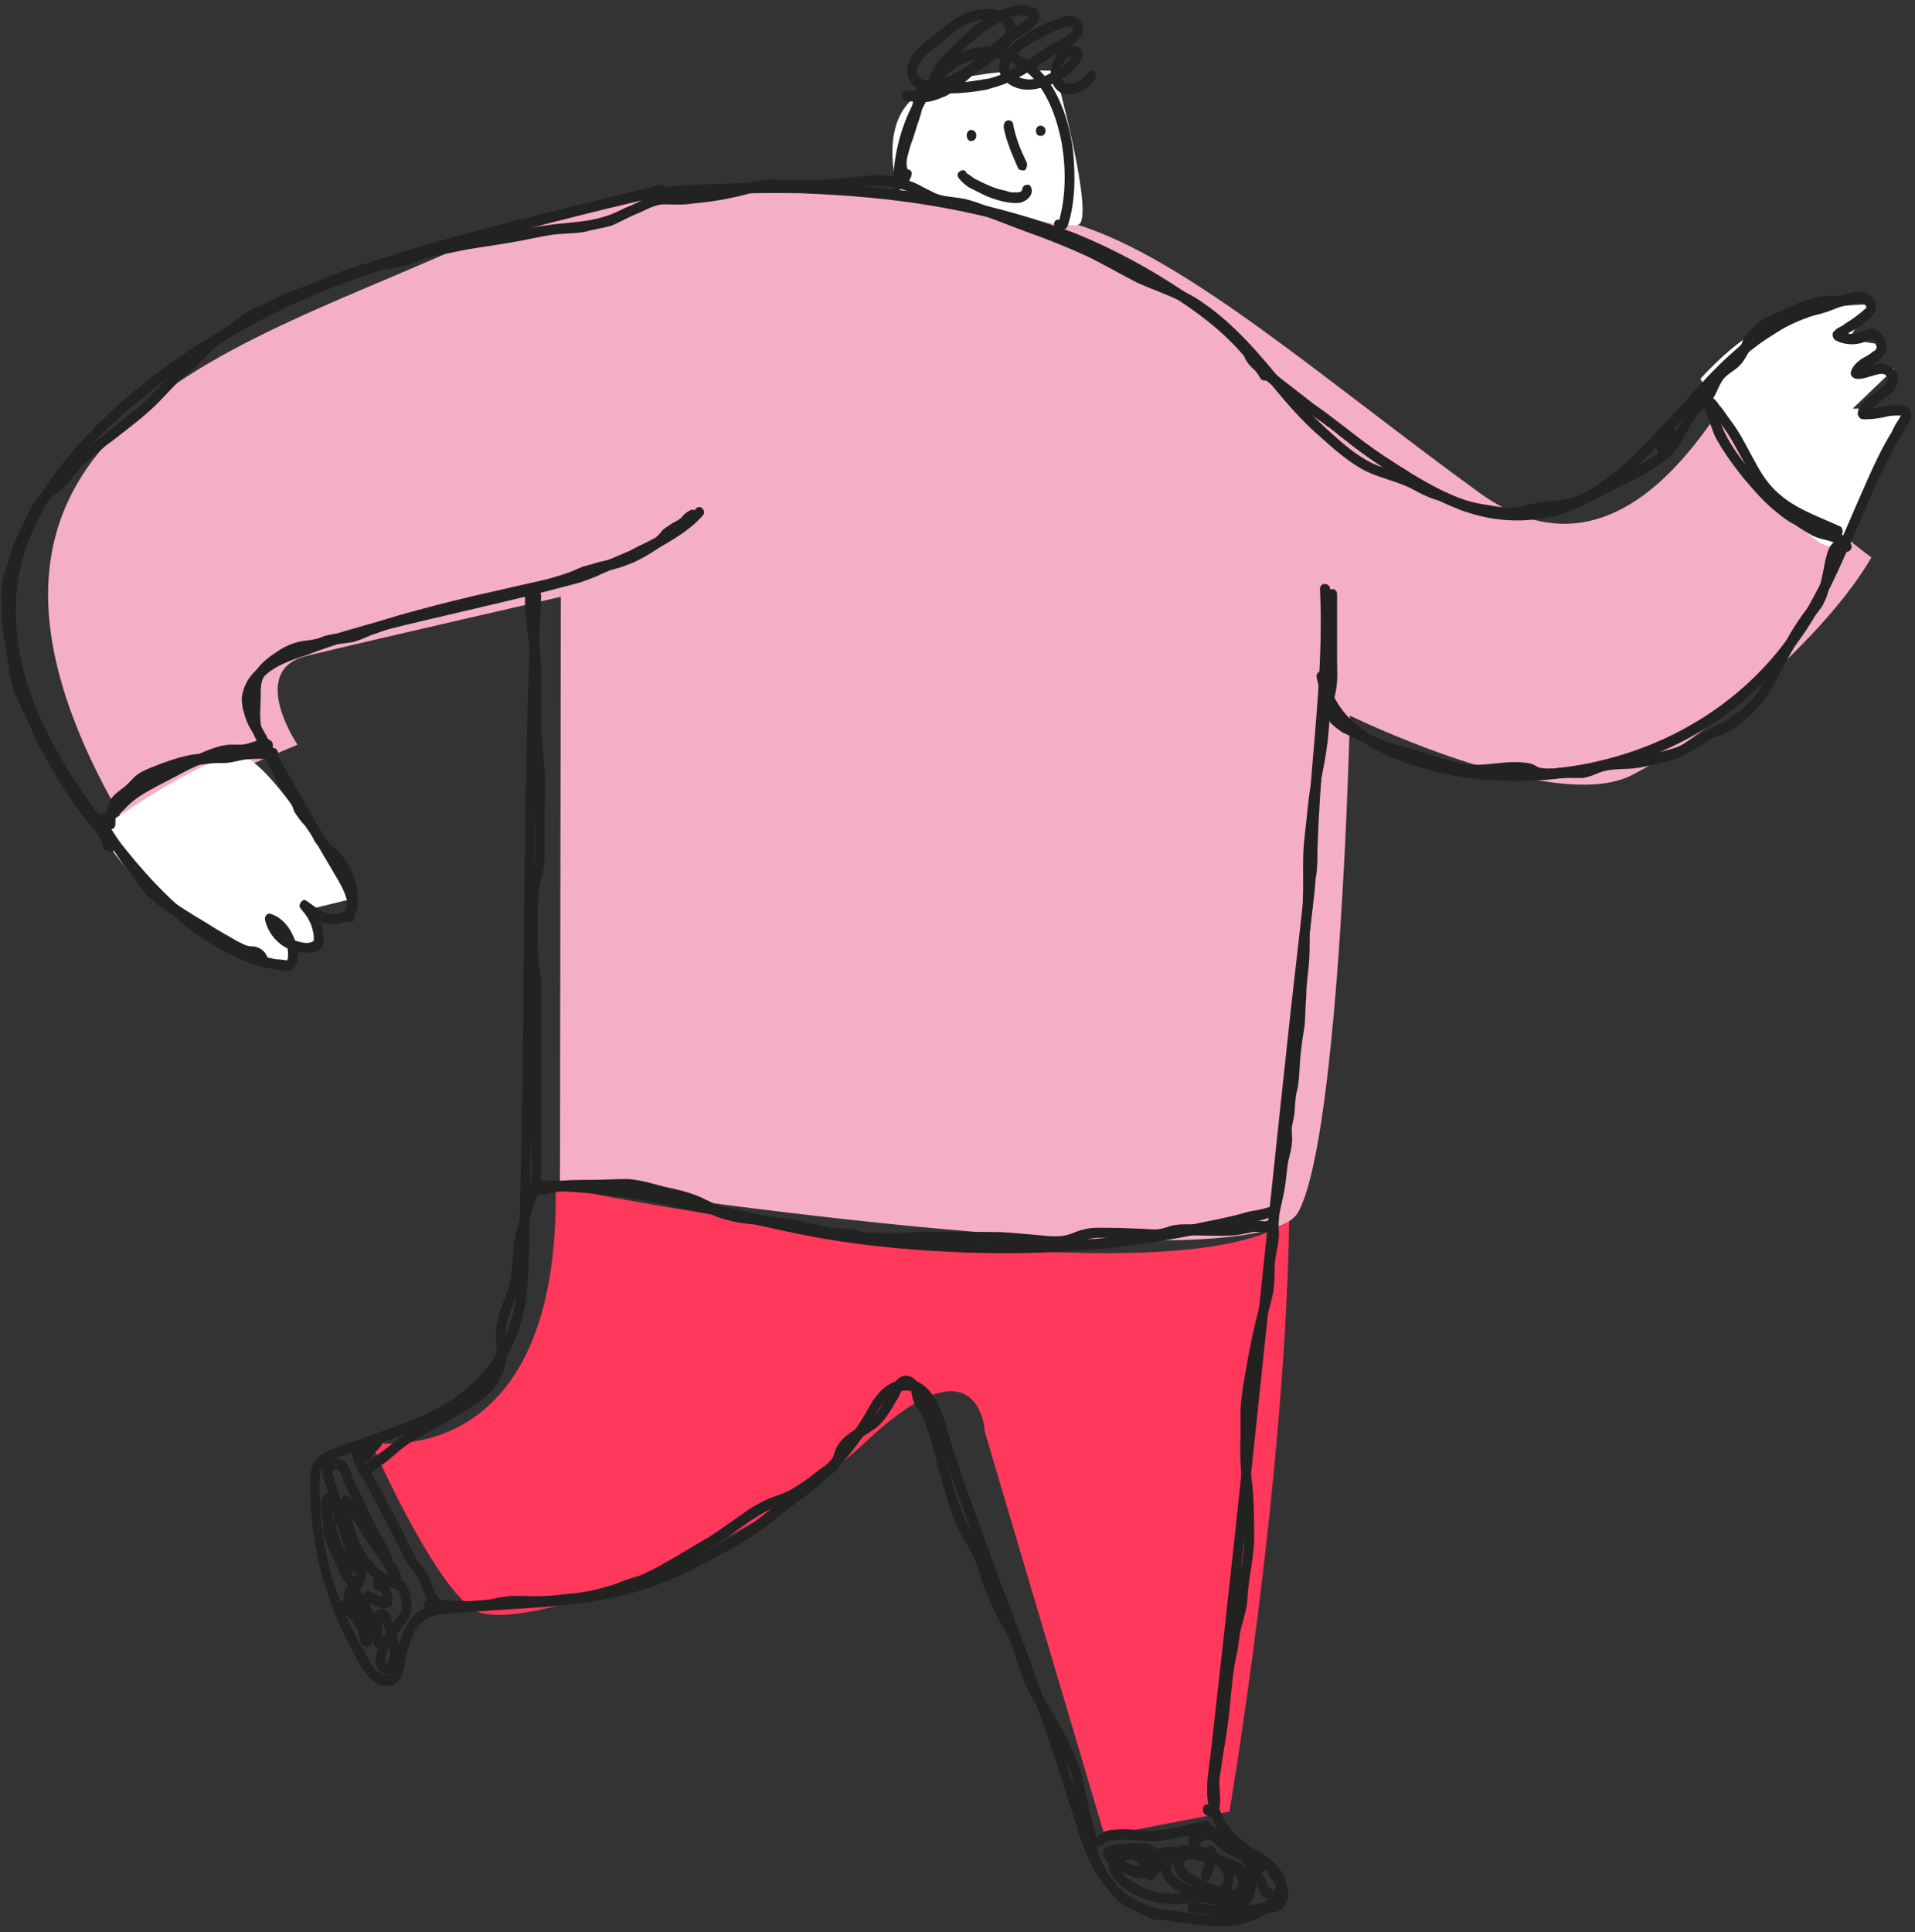 <svg width="224" height="226" viewBox="0 0 224 226" fill="none" xmlns="http://www.w3.org/2000/svg">
<rect x="0" y="0" width="224" height="226" fill="#333333" stroke="none"/>
<g clip-path="url(#clip0_506_17646)">
<path d="M65 138.8C65 138.8 135.7 153.2 150.8 142.8C150.3 173.9 143.8 211.9 143.8 211.9L129.2 214.7L115.2 167.5C115.2 167.5 114.7 156 101.2 168.7C87.7 181.3 60.1 191.7 55.3 188.2C50.4 184.8 43.4 168.7 43.4 168.7C43.4 168.7 65.5 172.7 65 138.8Z" fill="#FF385C"/>
<path d="M14.3 95.8L34.8 87.1C34.8 87.1 28.9 78.4 35.9 76.7C42.9 75 65.6 69.8 65.6 69.8L65.5 138.2C65.5 138.2 147.1 151 151.9 141.7C156.8 132.4 157.9 83.7 157.9 83.7C157.9 83.7 181.6 95.3 190.8 90.7C200 86 213.5 74.5 218.9 65.2C210.3 58.8 202.7 50.1 202.7 46.6C202.7 43.1 191.4 71 173 57.6C154.7 44.3 139 30.4 126.1 26.3C113.1 22.2 80.2 17 53.2 29.2C26.2 41.3 -11.6 51.2 14.3 95.8Z" fill="#F5AFC4"/>
<path d="M105 22.2C105 22.2 102.3 13.5 108.2 10.6C114.2 7.7 123.4 8.3 123.4 8.3C123.4 8.3 128.2 25.7 126.1 26.3C123.9 26.9 105 22.2 105 22.2ZM11.6 97C11.6 97 24 88.3 27.8 88.3C31.6 88.3 41.3 105.1 41.3 105.1L36.4 106.3L36.9 110.3L34.8 110.9L34.2 113.2C34.2 113.2 19.1 110.3 11.6 97ZM198.9 44.3C198.9 44.3 211.9 67.5 215.1 63.4C218.3 59.4 223.2 47.8 223.2 47.8H216.7L221.6 43.1H218.4L220 40.3L216.2 39.7L218.9 35.6C218.9 35.6 213.5 35.6 210.8 36.8C208.1 37.9 205.4 37.3 198.9 44.3Z" fill="white"/>
<path d="M154.4 68.9C154.8 77.1 153.8 85.2 153.2 93.3C153.067 95.366 153 97.433 153 99.5C152.9 100.5 153 101.5 152.8 102.4C152.667 103.533 152.534 104.633 152.4 105.7C151.934 109.833 151.467 113.933 151 118C149.2 134.5 147.5 151.1 145.7 167.7C144.834 176.033 143.934 184.366 143 192.7C142.534 196.9 142.067 201.066 141.6 205.2C141.4 207.1 141 208.9 141.3 210.8C141.5 212.4 142.3 214 143.4 215.1C144.5 216.3 145.9 217.1 147.2 218C147.9 218.4 148.5 218.9 149 219.6C149.5 220.5 149.2 221 148.6 221.8C146.8 223.9 144 224.2 141.5 224C140.1 223.9 138.8 223.7 137.5 223.5C136.834 223.433 136.2 223.366 135.6 223.3C134.9 223.2 134.3 222.9 133.7 222.6C133 222.2 132.2 222 131.6 221.4C130.9 220.9 130.4 220.2 129.9 219.5C129 218.2 128.3 216.7 127.7 215.2C126.9 213.5 126.5 211.6 125.9 209.8C125.2 207.8 124.7 205.9 124 203.9C122.6 200.1 121.2 196.266 119.8 192.4C116.9 184.8 114.1 177.3 111.5 169.6C110.7 167.1 110 163 107.5 161.7C106.4 161.2 104.9 161.3 103.9 162C102.7 162.7 101.9 164.1 101.2 165.4C99.4 168.4 97.2 171.1 94.5 173.3C93 174.5 91.4 175.6 89.8 176.8C88.3 178 86.8 179.1 85.1 180C81.9 181.9 78.5 183.7 74.9 184.8C71.3 185.9 67.6 186.4 63.8 186.7C60 187 56.2 187.1 52.4 187.5C51.1 187.6 49.8 187.8 48.7 188.7C47.9 189.4 47.3 190.4 47 191.5C46.5 192.8 46.4 194 46 195.3C45.8 196 45.2 196.1 44.6 195.8C43.7 195.4 43.3 194.3 42.8 193.5C41 190.4 39.5 187.1 38.6 183.6C37.7 180.1 37.3 176.4 37.4 172.8C37.5 170.8 40 170.3 41.4 169.8C43.1 169.2 44.7 168.7 46.4 168.1C49.5 167 52.7 165.6 55.4 163.4C57.7 161.4 59.6 158.7 60.6 155.7C61.8 152.4 61.8 149.1 61.9 145.7L62.1 132.8C62.4 115.8 62.4 98.9 62.9 82C62.967 77.933 63.1 73.833 63.3 69.7C63.3 68.9 62.2 68.9 62.2 69.7C61.4 86.9 61.3 104.1 61.2 121.3C61.1 129.9 60.9 138.5 60.7 147.1C60.6 148.9 60.6 150.6 60.3 152.4C60 154 59.5 155.5 58.8 157C57.3 160.2 54.8 162.6 51.9 164.3C48.8 166.1 45.5 167.1 42.2 168.3C41.334 168.566 40.5 168.866 39.7 169.2C38.9 169.5 38.2 169.7 37.5 170.2C36.1 171.4 36.2 172.9 36.3 174.6C36.4 182 38.7 189.2 42.5 195.3C43.2 196.4 44.4 197.5 45.8 197.1C47.1 196.7 47.2 195.3 47.4 194.2C47.7 192.9 48 191.7 48.6 190.6C49.4 189.4 50.5 188.9 51.8 188.8C59.4 188 67 188.3 74.4 186.2C77.9 185.2 81.3 183.5 84.5 181.7C86.3 180.8 87.9 179.8 89.5 178.6C91.1 177.4 92.6 176.1 94.2 175C96.9 173 99.3 170.5 101.2 167.6C102.1 166.2 102.7 164.5 104 163.4C105 162.5 106.6 162.3 107.6 163.3C108.6 164.3 109.1 165.9 109.6 167.2C110.2 169.2 110.834 171.2 111.5 173.2C112.834 177.066 114.234 180.933 115.7 184.8C118.5 192.5 121.7 200 124.1 207.9C124.7 209.9 125.4 211.8 126 213.8C126.467 215.4 127.067 216.933 127.8 218.4C128.6 219.7 129.5 221.1 130.6 222.1C131.1 222.6 131.7 223 132.3 223.3C133.1 223.6 133.9 224.1 134.6 224.4C135.2 224.6 135.8 224.6 136.4 224.6C137.134 224.733 137.834 224.833 138.5 224.9C139.9 225.1 141.2 225.3 142.6 225.3C145.1 225.3 147.7 224.7 149.4 222.6C150.4 221.5 150.8 220.3 149.9 218.9C149 217.5 147.6 216.8 146.3 216C144.8 214.9 143.5 213.8 142.8 212C142.1 210.3 142.4 208.6 142.6 206.8C143.6 198.266 144.534 189.733 145.4 181.2C147.2 164.4 148.9 147.6 150.8 130.8C151.667 122.466 152.6 114.1 153.6 105.7C153.734 104.7 153.834 103.7 153.9 102.7C154.1 101.7 154.1 100.6 154.1 99.5C154.167 97.433 154.267 95.366 154.4 93.3C154.7 89.2 155 85 155.3 80.9C155.6 76.9 155.7 72.9 155.6 68.9C155.5 68.1 154.4 68.1 154.4 68.9ZM77.7 23.1C82.9 22.7 88.2 22.5 93.5 22.6C98.8 22.8 104 23.2 109.2 24.1C114 24.9 118.8 26.1 123.4 27.7C127.9 29.4 132.2 31.5 136.3 34.1C140.1 36.5 143.8 39.2 146.5 42.9C146.834 43.3 147.134 43.733 147.4 44.2C147.8 44.9 148.8 44.3 148.4 43.6C145.9 39.6 142.3 36.6 138.5 34.1C134.5 31.4 130.2 29.1 125.8 27.3C121.1 25.5 116.3 24.2 111.5 23.2C106.3 22.2 101 21.7 95.8 21.5C90.4 21.3 85 21.4 79.7 21.7L77.7 21.9C77 21.9 76.9 23.2 77.7 23.1Z" fill="#222221"/>
<path d="M77.3 21.6C72.8 22.7 68.3 23.8 63.9 24.9C59 26.1 54.1 27.4 49.3 28.8C44.5 30.2 39.8 31.8 35.2 33.9C30 36.2 24.9 39 20.2 42.3C16 45.3 11.9 48.8 8.5 52.8C5.2 56.6 2.4 61.2 1.2 66.3C0.1 71.8 0.9 77.5 2.9 82.7C5 88 8.1 92.7 11.5 97.1C15 101.7 18.7 106.2 23.3 109.5C25.7 111.1 28.3 112.5 31.1 113.2C31.767 113.334 32.434 113.434 33.1 113.5C33.6 113.6 34 113.6 34.4 113.2C35.2 112.2 34.8 110.5 34.3 109.5C33.8 108.3 32.9 107.3 31.7 106.9C31.3 106.7 30.9 107.2 31 107.6C31.3 108.9 32.1 110 33.2 110.7C34.1 111.2 35.3 111.6 36.4 111.4C36.9 111.4 37.5 111.1 37.7 110.7C38 110.2 37.8 109.5 37.8 109C37.6 107.6 36.9 106.5 36 105.5L35.2 106.3C35.4 106.5 35.6 106.667 35.8 106.8C35.8 106.9 35.9 106.9 35.9 107C35.834 106.934 35.8 106.834 35.8 106.7C36 106.434 36.2 106.2 36.4 106C36.6 106.134 36.667 106.167 36.6 106.1C36.6 106 36.5 106 36.5 106C36.367 105.8 36.2 105.634 36 105.5C35.8 105.834 35.6 106.134 35.4 106.4C36.4 107.3 37.6 108.1 39 108.1C40.2 108.1 41.6 107.5 41.8 106.1C42 104.7 41 103.2 40.3 102.1C39.5 100.634 38.667 99.167 37.8 97.7C36.2 94.834 34.567 91.967 32.9 89.1C32.034 87.634 31.2 86.167 30.4 84.7C30 84.1 29.7 83.5 29.6 82.7C29.4 82.1 29.3 81.6 29.6 81C30.7 78.2 33.8 77.3 36.2 76.5C39.1 75.4 42.1 74.5 45 73.7C51 72.2 57 70.9 63 69.4L67.6 68.2C68.3 68 69 67.7 69.8 67.4C70.467 67.067 71.167 66.767 71.9 66.5C73.367 65.834 74.8 65.167 76.2 64.5C76.6 64.3 77 64.1 77.3 63.9C77.6 63.7 77.8 63.4 78 63.2C78.5 62.7 79 62.3 79.6 62C79.8 61.9 79.9 61.9 80.1 61.8L80.5 61.4C80.7 61.134 80.967 60.934 81.3 60.8C82 60.4 81.4 59.3 80.7 59.7C80.434 59.834 80.167 60.034 79.9 60.3C79.8 60.4 79.7 60.6 79.5 60.7C79.434 60.767 79.334 60.834 79.2 60.9C78.6 61.2 78 61.6 77.5 62C77.3 62.267 77.1 62.5 76.9 62.7C76.6 63 76.2 63.1 75.9 63.3C75.167 63.634 74.434 64 73.7 64.4L69.5 66.2C68.7 66.5 68 66.8 67.3 67C66.567 67.2 65.8 67.4 65 67.6C59.1 69.2 53.1 70.4 47.2 71.9C44.2 72.7 41.3 73.5 38.4 74.4C36.934 74.867 35.5 75.4 34.1 76C32.8 76.5 31.6 77 30.5 77.9C29.5 78.7 28.7 79.7 28.4 81C28.2 81.6 28.3 82.3 28.4 82.9C28.6 83.6 28.8 84.3 29.1 84.9C29.9 86.3 30.8 87.7 31.6 89.2C32.467 90.6 33.3 92.034 34.1 93.5C35.7 96.367 37.334 99.2 39 102C39.4 102.7 39.9 103.5 40.2 104.2C40.4 104.7 40.7 105.4 40.6 105.9C40.6 106.5 39.9 106.8 39.4 106.9C38.8 107 38.2 106.8 37.7 106.6C37.1 106.3 36.5 105.8 35.9 105.4C35.4 104.9 34.8 105.9 35.2 106.3C35.5 106.7 36 107.3 36.4 107.3C36.7 107.2 36.9 107 37 106.7C37 106.2 36.3 105.7 36 105.5C35.5 105 34.7 105.8 35.2 106.3C35.9 107.1 36.4 107.9 36.6 108.9C36.667 109.1 36.7 109.3 36.7 109.5V110.1C36.7 110.3 36.734 110.267 36.8 110C36.8 110 36.5 110.1 36.5 110.2C36.3 110.2 36.1 110.3 35.9 110.3C34.2 110.2 32.6 109.2 32.1 107.3C31.9 107.567 31.667 107.834 31.4 108.1C32.5 108.5 33.3 109.6 33.6 110.8C33.667 111.067 33.7 111.367 33.7 111.7C33.7 111.9 33.7 112.2 33.5 112.4C33.6 112.3 33.4 112.3 33.3 112.3C32.967 112.234 32.634 112.2 32.3 112.2C29.6 111.7 27 110.5 24.7 108.9C20.1 105.9 16.4 101.6 13 97.2C9.7 93 6.7 88.5 4.5 83.5C2.4 78.7 1.3 73.2 2.1 67.9C2.9 62.9 5.4 58.4 8.4 54.6C11.6 50.7 15.4 47.4 19.4 44.4C23.8 41.1 28.6 38.3 33.6 35.9C38.1 33.8 42.7 32.1 47.5 30.7C52 29.3 56.6 28 61.2 26.9C65.734 25.7 70.267 24.567 74.8 23.5C75.734 23.3 76.667 23.067 77.6 22.8C78.3 22.6 78 21.5 77.3 21.6ZM145.5 41.5C145.7 42.5 146.7 43.2 147.3 43.8C148.4 44.8 149.6 45.7 150.8 46.6C151.934 47.4 153.067 48.234 154.2 49.1C154.534 49.3 154.9 49.567 155.3 49.9C155.367 49.9 155.4 49.934 155.4 50C155.5 50 155.5 50 155.4 50C155.3 49.9 155.5 50 155.5 50C155.634 50.134 155.8 50.267 156 50.4C156.467 50.8 156.967 51.2 157.5 51.6C159.5 53.2 161.6 54.6 163.8 56C165.9 57.3 168.1 58.6 170.5 59.5C173.7 60.8 177.2 61.2 180.6 60.6C183.3 60.2 185.9 58.9 188.1 57.3C190.5 55.6 192.6 53.5 194.6 51.4C196.7 49.2 198.7 46.9 200.8 44.7C202.8 42.6 205 40.6 207.5 39.1C208.7 38.3 209.967 37.667 211.3 37.2C212 36.9 212.7 36.8 213.3 36.6C214.1 36.4 214.8 36 215.6 35.8C216.3 35.6 217.1 35.3 217.8 35.5C217.934 35.5 218.067 35.567 218.2 35.7L218.3 35.8V35.9C218.3 35.8 218.3 35.7 218.3 35.9V36C218 36.3 217.5 36.7 217.1 37C216.6 37.4 216 37.7 215.5 38.1C215.1 38.3 214.7 38.5 214.4 38.9C214.3 39.2 214.4 39.6 214.7 39.8C215.6 40.3 216.8 40.4 217.8 40.1C218.1 40 218.5 39.7 218.9 39.7C219.2 39.6 219.3 39.9 219.4 40.2C219.4 40.3 219.5 40.5 219.5 40.5V40.7L219.4 40.9C219.3 41 219.2 41.1 219.1 41.1C218.7 41.5 218.2 41.7 217.7 42C217.2 42.4 216.7 42.8 216.5 43.5C216.4 43.9 216.7 44.2 217.1 44.3C217.9 44.4 218.7 44 219.6 43.8C219.9 43.7 220.2 43.7 220.5 43.8C220.634 43.934 220.734 44.067 220.8 44.2C220.8 44.2 220.9 44.4 220.9 44.3V44.4C220.8 44.6 220.9 44.4 220.8 44.5C220.8 44.7 220.7 44.7 220.7 44.8C220.5 45 220.267 45.2 220 45.4C219.5 45.9 218.9 46.3 218.3 46.7C217.9 47.1 217.3 47.7 217.3 48.4C217.3 48.6 217.5 48.9 217.7 49C218.2 49.1 218.7 49 219.1 49C219.7 48.934 220.267 48.834 220.8 48.7C221.3 48.6 221.7 48.6 222.2 48.6H222.4C222.5 48.6 222.2 48.6 222.4 48.6H222.5C222.6 48.7 222.4 48.5 222.4 48.6C222.3 48.4 222.5 48.6 222.4 48.4C222.4 48.5 222.5 48.3 222.4 48.5C222.3 48.6 222.4 48.5 222.3 48.7C222.234 48.834 222.134 49 222 49.2C221.734 49.6 221.5 50.034 221.3 50.5C220.767 51.367 220.267 52.267 219.8 53.2C218.9 55 218.1 56.9 217.3 58.7C215.7 62.4 214.1 66.2 212.2 69.7C210.3 73.3 208 76.5 205.1 79.3C199.5 84.7 192.6 88 185.2 89.4C179.6 90.4 173.8 90.4 168.3 89.1C165.6 88.5 163 87.6 160.6 86.1C158.5 84.9 156.6 83.1 155.7 80.7C155.434 80.1 155.234 79.5 155.1 78.9C155 78.1 153.9 78.5 154 79.2C155.2 85.2 160.9 88.2 165.9 89.7C171.4 91.4 177.2 91.7 182.9 91C190.5 90 197.9 87.1 204 81.9C207.2 79.2 209.9 76 212.1 72.4C214.2 68.8 215.8 65 217.5 61.1C219.1 57.3 220.8 53.4 223 49.9C223.3 49.4 223.7 48.8 223.5 48.2C223.4 47.6 222.9 47.4 222.4 47.4C221.4 47.2 220.2 47.6 219.2 47.7C219 47.767 218.767 47.8 218.5 47.8H218.2C218.3 47.8 218 47.8 218.2 47.8H218C218.2 48 218.367 48.2 218.5 48.4V48.3C218.5 48.2 218.4 48.4 218.5 48.3C218.6 48.1 218.5 48.2 218.7 48C218.9 47.8 219.134 47.6 219.4 47.4C220 46.9 220.6 46.5 221.2 46C221.7 45.5 222.1 44.9 222 44.1C221.8 43.2 220.9 42.5 220 42.5C219 42.5 218.1 43.2 217.1 43C217.234 43.267 217.4 43.534 217.6 43.8C217.6 43.8 217.7 43.6 217.6 43.7L217.7 43.6L217.8 43.5C217.8 43.434 217.834 43.4 217.9 43.4C218 43.2 218.3 43.1 218.6 42.9C219.1 42.6 219.7 42.3 220.1 41.8C220.6 41.3 220.8 40.6 220.5 40C220.3 39 219.5 38.2 218.5 38.5C218 38.6 217.6 38.9 217.2 39C216.534 39.134 215.867 39.034 215.2 38.7C215.267 38.967 215.334 39.267 215.4 39.6C215.5 39.5 215.3 39.7 215.4 39.6C215.467 39.6 215.5 39.567 215.5 39.5C215.567 39.434 215.634 39.4 215.7 39.4C215.9 39.267 216.1 39.1 216.3 38.9C216.9 38.6 217.5 38.2 218 37.8C218.9 37.2 220.1 36 219 34.8C217.8 33.6 215.7 34.4 214.3 34.9C213 35.4 211.6 35.7 210.2 36.3C207.5 37.4 205 39.1 202.8 41.1C200.5 43.1 198.5 45.4 196.5 47.6C194.4 49.8 192.4 52.1 190.2 54.1C188.2 55.9 185.9 57.6 183.3 58.6C180.6 59.7 177.7 59.9 174.8 59.4C170.2 58.7 166 56 162 53.4C159.1 51.5 156.5 49.2 153.6 47.2L150 44.4C149 43.6 147.9 42.8 147.1 41.9C146.967 41.834 146.867 41.734 146.8 41.6L146.7 41.5C146.8 41.6 146.7 41.4 146.7 41.5C146.7 41.434 146.667 41.367 146.6 41.3C146.5 41.1 146.6 41.4 146.6 41.2C146.4 40.5 145.3 40.8 145.5 41.5ZM105.6 21.7C105.6 18.6 106.4 15.5 107.8 12.9C109 10.3 111 7.8 113.8 7C116.3 6.2 119.1 7.2 120.9 9.2C122.7 11.2 123.7 14.1 124.2 16.8C124.7 19.8 124.7 23.1 123.8 26.1C123.934 25.9 124.067 25.734 124.2 25.6C124.067 25.667 123.9 25.7 123.7 25.7C123 25.8 123.3 27 124 26.9C124.2 26.834 124.367 26.8 124.5 26.8C124.7 26.8 124.8 26.6 124.9 26.4C125.8 23.6 125.8 20.5 125.5 17.5C125.1 14.5 124.1 11.3 122.2 8.9C120.3 6.6 117.5 5.2 114.6 5.5C111.5 5.9 109 8.3 107.4 11.1C105.7 13.9 104.7 17.2 104.5 20.6C104.434 20.934 104.4 21.3 104.4 21.7C104.4 22.4 105.6 22.4 105.6 21.7ZM148.4 141.2C147.8 141.4 147.3 141.5 146.7 141.6C146 141.7 145.4 141.9 144.7 142.1C143.3 142.434 141.9 142.734 140.5 143C137.7 143.6 134.867 144.1 132 144.5C126.3 145.2 120.6 145.4 114.9 145.3C109.2 145.2 103.4 144.8 97.8 143.9C92.2 142.9 86.7 141.5 81.2 140.4C75.6 139.2 70.1 138.2 64.4 138.1H62.3C61.6 138.1 61.6 139.3 62.3 139.3C68 139.2 73.6 140 79.2 141.2C84.8 142.3 90.3 143.8 95.9 144.8C101.6 145.8 107.4 146.3 113.1 146.5C118.9 146.7 124.7 146.5 130.4 145.9C133.267 145.567 136.1 145.134 138.9 144.6C140.367 144.334 141.8 144.034 143.2 143.7C144.6 143.4 145.9 143 147.2 142.8C147.8 142.667 148.4 142.467 149 142.2C149.6 141.9 149.1 140.8 148.4 141.2ZM42.4 170C42.4 169.934 42.367 169.834 42.3 169.7C42.3 168.9 41.3 168.9 41.2 169.7C41.1 170.9 41.9 172.1 42.5 173C43.2 174.2 43.8 175.4 44.5 176.7C45.2 178.1 46 179.5 46.7 181L47.6 182.8C47.9 183.3 48.4 183.8 48.7 184.2C49.1 184.8 49.3 185.4 49.5 186.1C49.8 186.7 50.1 187.4 50.6 187.9C51.1 188.4 51.9 187.6 51.4 187C50.6 186.2 50.5 184.9 49.9 183.9C49.6 183.4 49.2 183 48.8 182.5C48.5 182 48.3 181.5 48 181C47.334 179.6 46.634 178.2 45.9 176.8C45.5 176.134 45.134 175.434 44.8 174.7C44.5 174.2 44.2 173.6 43.9 173.1C43.5 172.5 43.2 171.9 42.8 171.3C42.6 170.8 42.3 170.3 42.3 169.7H41.2V170C41.2 170.8 42.4 170.8 42.4 170ZM129.1 215.7C129.5 215.2 130.4 215.2 131.1 215.2C132 215.1 132.9 215.3 133.8 215.3C136.3 215.5 138.8 214.7 141.2 214.2C142 214 141.7 212.8 140.9 213C138.5 213.5 136 214.3 133.4 214.1C132.5 214 131.6 213.9 130.6 214C129.8 214 128.8 214.2 128.3 214.9C127.8 215.5 128.6 216.3 129.1 215.7Z" fill="#222221"/>
<path d="M11.4 96.4C12.8 96.6 13.7 95.5 14.6 94.6C15.6 93.5 16.8 92.8 18.1 92.1C19.4 91.4 20.8 90.7 22.1 90C23.4 89.4 24.8 88.8 26.3 88.4C27.1 88.2 28 88.4 28.9 88.2C29.8 88.1 30.5 87.7 31.4 87.8V86.5H31C30.3 86.5 30.3 87.7 31 87.8H31.4C32.1 87.8 32.1 86.6 31.4 86.5C30.6 86.4 29.9 86.7 29.2 86.9C28.9 87 28.5 87.1 28.1 87.1H26.8C25.4 87.2 23.9 87.9 22.6 88.5C21.2 89.1 19.9 89.8 18.6 90.5C17.3 91.2 15.9 91.8 14.7 92.8L13.2 94.3C12.9 94.7 12.3 95.3 11.7 95.2C11.4 95.2 11.1 95.3 11 95.7C11 96 11.1 96.4 11.4 96.4ZM199.1 47.1C199.5 47.7 199.7 48.4 199.9 49.2C200.2 49.9 200.4 50.7 200.8 51.4C201.7 53 202.8 54.5 204 56C205.2 57.4 206.4 58.8 207.8 59.9C208.5 60.5 209.2 61 210 61.4C210.7 61.9 211.4 62.3 212.1 62.7C212.8 63 213.4 63.1 214.1 63.3C214.6 63.5 215.2 63.6 215.5 64.2C215.633 63.934 215.767 63.634 215.9 63.3C215.767 63.367 215.633 63.4 215.5 63.4C214.8 63.6 215.1 64.8 215.8 64.6C215.933 64.6 216.067 64.567 216.2 64.5C216.5 64.4 216.7 64 216.5 63.6C215.9 62.4 214.5 62.1 213.3 61.8C212.7 61.6 212.2 61.3 211.6 61C210.8 60.5 210 60.1 209.3 59.6C207.8 58.5 206.5 57.1 205.3 55.7C204.1 54.3 203 52.9 202.1 51.3C201.6 50.4 201.3 49.6 201 48.7C200.7 47.8 200.4 46.9 199.9 46.2C199.7 45.9 199.3 46 199.1 46.2C198.8 46.4 198.9 46.8 199.1 47.1ZM106.1 11.8C106.9 11.9 107.8 12 108.6 11.9C109.3 11.8 110 11.5 110.7 11.2C112 10.5 113.1 9.4 114.2 8.4C115.5 7.3 116.8 6.1 118.1 5.1C119.1 4.3 120.3 3.8 121.2 2.8C121.4 2.6 121.6 2.2 121.6 1.9C121.6 1.6 121.4 1.3 121.3 1.1C120.9 0.8 120.4 0.7 119.9 0.6C119 0.5 117.9 0.8 117.1 1.2C115.9 1.6 114.9 2.4 113.9 3.1C113 3.9 112.1 4.8 111.2 5.7C110.4 6.4 109.6 7.2 109.1 8.2C108.9 8.6 108.7 9.1 108.7 9.6C108.8 10 109.2 10.3 109.6 10.3C110.3 10.5 111 10.2 111.7 9.9C112.5 9.6 113.4 9.1 114.2 8.5C115 7.967 115.8 7.4 116.6 6.8C117.1 6.4 117.7 5.9 118.1 5.3C118.7 4.6 119 3.4 118.6 2.5C118.1 1.6 117 1.2 116.1 1.1C115 1 113.8 1.2 112.8 1.6C111.7 2.1 110.8 2.9 109.8 3.7C108.8 4.4 107.8 5.2 107 6.1C106.4 6.9 105.9 7.9 106.2 9C106.7 10.6 108.6 10.8 110 10.9C111.8 11 113.6 10.8 115.4 10.5C115.9 10.3 116.5 10.2 117 10C118.5 9.5 119.9 8.7 121.2 7.8C122.2 7.2 123.1 6.5 124.1 6C124.9 5.6 125.8 5.1 126.4 4.3C126.9 3.7 126.7 2.6 126 2.1C125.4 1.7 124.5 1.9 123.8 2.2C122.4 2.6 121.1 3.3 119.9 4.1C118.4 5 115.6 7.4 117.5 9.4C118.6 10.5 120.2 10.7 121.6 10.3C122.7 10.1 123.8 9.5 124.7 8.9C125.4 8.3 126.5 7.5 126.6 6.5C126.7 5.1 125 5.2 124.3 5.7C122.6 6.9 122.2 10.3 124.5 11C125.9 11.3 127.2 10.4 128.1 9.3C128.5 8.7 127.7 7.9 127.3 8.5C126.8 9.1 126 9.8 125.1 9.8C124.5 9.8 124 9.3 124 8.7C124 7.7 124.7 6.3 125.8 6.6C125.667 6.534 125.533 6.434 125.4 6.3L125.5 6.4C125.4 6.5 125.4 6.5 125.3 6.7C125.2 6.9 124.9 7.2 124.7 7.4C124.233 7.8 123.733 8.134 123.2 8.4C122.3 8.9 121.3 9.3 120.3 9.3C119.767 9.234 119.267 9.1 118.8 8.9C118.6 8.7 118.2 8.5 118.1 8.2C118.033 8 118.033 7.767 118.1 7.5C118.2 7.2 118.4 7 118.6 6.7C119.1 6.1 119.8 5.6 120.4 5.2C121.2 4.734 122 4.3 122.8 3.9C123.4 3.6 123.9 3.4 124.5 3.2C124.7 3.2 124.8 3.1 125.1 3.1C125.167 3.1 125.233 3.134 125.3 3.2C125.4 3.2 125.2 3.1 125.3 3.2H125.4C125.5 3.2 125.4 3.1 125.5 3.2C125.5 3.3 125.4 3.1 125.5 3.2V3.3V3.5V3.6C125.5 3.5 125.4 3.7 125.4 3.7C124.9 4.1 124.3 4.5 123.8 4.8C123.3 5.1 122.8 5.3 122.3 5.6C121.4 6.3 120.4 6.9 119.4 7.5C118.2 8.3 116.9 8.9 115.6 9.2C114.4 9.4 113.233 9.567 112.1 9.7C110.9 9.7 109.6 9.8 108.5 9.5C108.367 9.434 108.267 9.4 108.2 9.4C108 9.3 108 9.3 107.9 9.3C107.833 9.234 107.733 9.167 107.6 9.1L107.5 9L107.4 8.9V8.8C107.333 8.8 107.3 8.767 107.3 8.7C107.233 8.634 107.2 8.567 107.2 8.5C107.2 8.6 107.2 8.4 107.2 8.5V8.1C107.4 7.4 108 6.8 108.5 6.3C109.1 5.7 109.8 5.2 110.5 4.7C111.1 4.2 111.7 3.6 112.5 3.1C113.2 2.7 114.1 2.4 114.9 2.3C115.6 2.3 116.2 2.3 116.8 2.5C117.3 2.7 117.6 3 117.6 3.5C117.6 3.8 117.5 4.1 117.3 4.4V4.5C117.4 4.4 117.2 4.6 117.3 4.5L117.1 4.7C116.767 5.034 116.4 5.367 116 5.7C115 6.6 113.9 7.4 112.7 8C112.167 8.334 111.633 8.634 111.1 8.9L110.3 9.1H110.2C110.1 9.2 110.2 9.1 110.1 9.1C110.033 9.167 109.933 9.2 109.8 9.2C109.9 9.2 109.7 9.2 109.8 9.2C109.8 9.134 109.767 9.1 109.7 9.1L109.9 9.4V9.2C110 9.1 110 8.9 110.1 8.8C110.5 8.1 111 7.5 111.5 7C112.7 5.7 114 4.6 115.4 3.5C116.7 2.7 117.8 2 119.3 1.8C119.6 1.8 119.9 1.8 120.2 1.9C120.4 1.9 120.5 2 120.6 2.2V1.6C120.2 2.4 119.2 2.8 118.5 3.3C117.5 4 116.5 4.8 115.6 5.6C114.667 6.4 113.733 7.234 112.8 8.1C112 8.9 111.1 9.6 110.1 10.2C109.5 10.4 108.9 10.6 108.3 10.7C107.6 10.7 106.8 10.6 106.1 10.6C105.3 10.6 105.3 11.8 106.1 11.8ZM117.4 14.9C117.7 16.5 118.4 18.1 119.1 19.7C119.2 19.9 119.6 20 119.9 19.9C120.1 19.7 120.2 19.3 120.1 19C119.4 17.6 118.8 16.1 118.5 14.5C118.5 14.2 118.1 14 117.8 14.1C117.5 14.2 117.4 14.5 117.4 14.9ZM113.6 16.5C114.4 16.5 114.4 15.2 113.6 15.2C112.9 15.2 112.9 16.5 113.6 16.5ZM121.7 15.9C122.5 15.9 122.5 14.7 121.7 14.7C121 14.7 121 15.9 121.7 15.9ZM112.2 20.9C112.5 21.3 112.9 21.6 113.3 21.9L115.3 22.9C116.5 23.4 118.1 23.9 119.4 23.7C120 23.5 120.6 23.1 120.7 22.4C120.7 22.1 120.6 21.7 120.3 21.6C120 21.6 119.6 21.7 119.6 22.1C119.6 22.1 119.5 22.4 119.5 22.2V22.3C119.5 22.4 119.3 22.4 119.4 22.4C119.267 22.467 119.167 22.5 119.1 22.5H118.4C118.2 22.5 117.9 22.4 117.6 22.3C116.4 22.1 115.2 21.5 114 20.9C113.8 20.767 113.567 20.6 113.3 20.4C113.233 20.334 113.167 20.3 113.1 20.3C113.033 20.234 113 20.167 113 20.1C112.8 19.8 112.4 19.9 112.2 20.1C111.9 20.3 112 20.7 112.2 20.9ZM39 177.6C38.8 177.534 38.633 177.467 38.5 177.4C38.1 177.2 37.8 177.6 37.8 177.9C37.6 179.6 38.5 181.3 39.2 182.7C39.7 184 40.3 185.6 41.7 185.9C41.9 186 42.1 185.9 42.2 185.8C43.3 184.3 42.7 182.5 42 181.1C41.2 179.3 40.5 177.6 39.7 175.9C39.4 175.3 39 174.5 38.3 174.7C37.7 174.8 37.5 175.4 37.5 176C37.5 177.1 37.9 178.2 38.3 179.2C38.8 181 39.5 182.9 41 183.9C41.2 184.1 41.5 184 41.7 183.9C42.2 183.4 42 182.5 41.8 182C41.7 181.4 41.4 180.8 41.2 180.2C40.867 179.067 40.533 177.9 40.2 176.7C39.9 175.6 39.6 174.4 39.2 173.4C39.133 173.134 39.067 172.9 39 172.7C39 172.6 38.8 172.3 38.9 172.1C38.9 171.9 39.3 171.8 39.4 171.8C39.8 171.9 40.1 172.9 40.2 173.2C40.6 174.3 41.1 175.2 41.6 176.2C42.1 177.3 42.6 178.4 43.2 179.4C43.7 180.5 44.4 181.6 44.9 182.8C45.1 183.4 45.4 184.4 45.9 184.9C46.3 185.2 46.9 185.1 46.9 184.5C46.9 183.6 46.3 183 45.8 182.4C45.1 181.6 44.6 180.6 44 179.7C43.4 178.9 42.9 178 42.3 177.2C41.8 176.4 41.4 175.6 40.7 175C40.4 174.8 40.1 175 39.9 175.3C39.3 176.3 40 177.7 40.3 178.7C40.5 179.5 40.7 180.3 41 181C41.4 181.734 41.833 182.434 42.3 183.1C43.2 184.3 44.4 185.3 45.8 185.7C46 185.7 46.2 185.8 46.4 185.9C46.6 186 46.7 186.2 46.7 186.4C46.9 186.9 47.1 187.6 47 188.2C46.9 188.8 46.3 189.3 45.9 189.8C45.433 190.4 45 191.067 44.6 191.8C44.1 192.9 43.3 194.9 44.7 195.7C45.4 196.1 46 195.7 46.3 195.1C46.7 194.5 46.8 193.8 46.8 193.2C46.7 191.9 46.3 190.7 45.9 189.6C45.7 189 45.5 188.4 44.9 188.2C44.3 188.1 43.8 188.5 43.7 189.1C43.4 190 43.6 191.1 43.7 192.1H44.8C44.7 190.8 44.2 189.7 43.7 188.6C43.2 187.6 42.7 186.6 41.8 186.1C41.5 186 41.3 186 41.1 186.2C40.4 186.7 40.7 187.8 40.9 188.5C41.1 189.4 41.2 190.1 42.1 190.6C42.3 190.7 42.7 190.6 42.8 190.3C43.2 189.7 42.9 188.7 42.7 188C42.6 187.2 42.4 186.2 41.8 185.5C41.5 185.1 41 185.1 40.6 185.6C40.3 186 40.2 186.6 40.2 187.1C40.3 188.2 40.9 189.4 41.9 189.9C42.3 190.1 42.6 190 42.9 189.7C43.167 189.434 43.3 189.134 43.3 188.8C43.4 188.2 43.2 187.5 43.5 187C43.233 187.134 43 187.234 42.8 187.3C43.4 187.4 43.9 187.9 44.6 188.1C44.9 188.1 45.4 188.1 45.7 187.9C45.9 187.7 45.9 187.3 45.9 187C45.9 186.5 45.7 185.9 45.4 185.4C45.2 184.9 44.9 184.4 44.4 184.3C44.1 184.2 43.8 184.4 43.7 184.7C43.6 185 43.6 185.3 43.7 185.6C43.7 185.9 44.1 186.1 44.4 186C44.7 185.9 44.8 185.6 44.8 185.3V185C44.6 185.134 44.367 185.3 44.1 185.5C44.1 185.4 44 185.4 44.1 185.5L44.3 185.7C44.367 185.834 44.433 186 44.5 186.2C44.633 186.4 44.7 186.634 44.7 186.9V187.1C44.8 187.2 44.7 187.2 44.8 187.1L45.1 186.8C44.8 186.9 44.5 186.7 44.2 186.6C43.8 186.4 43.5 186.2 43.1 186.1C42.9 186.1 42.6 186.2 42.5 186.4C42.2 186.9 42.2 187.3 42.2 187.9C42.2 188.2 42.3 188.7 42 188.9H42.4C41.6 188.5 41 187 41.6 186.2L41.2 186.4C41 186.4 41 186.3 41 186.3V186.4C40.933 186.334 40.933 186.334 41 186.4L41.2 186.8C41.3 187.2 41.5 187.6 41.6 188C41.667 188.4 41.733 188.834 41.8 189.3V189.8C41.8 189.734 41.8 189.734 41.8 189.8C41.8 189.867 41.833 189.834 41.9 189.7C42.167 189.634 42.4 189.567 42.6 189.5C42.1 189.2 42.1 188.8 42 188.2C41.9 188 41.7 187.2 41.9 187.1H41.2C41.9 187.6 42.3 188.4 42.7 189.2C43.1 190.1 43.6 191.1 43.7 192.1C43.7 192.9 44.8 192.9 44.8 192.1C44.7 191.4 44.7 190.6 44.7 189.9C44.7 189.7 44.7 189.6 44.8 189.5V189.3L44.7 189.4C44.5 189.4 44.5 189.3 44.6 189.4L44.7 189.6L44.9 190.2C45.2 191.1 45.6 192.1 45.6 193.1C45.6 193.7 45.6 194.1 45.3 194.6C45.3 194.6 45.2 194.7 45.3 194.7C45.3 194.7 45.1 194.6 45.1 194.5C45 194.4 45.1 194.1 45.1 193.9C45.3 192.6 46.1 191.5 46.9 190.5C47.2 190 47.7 189.6 47.9 189C48.2 188.5 48.2 187.9 48.1 187.3C48 186.2 47.6 185 46.6 184.6C46.1 184.5 45.6 184.4 45.1 184.1C44.567 183.767 44.1 183.367 43.7 182.9C42.7 181.8 42 180.5 41.5 179C41.367 178.4 41.2 177.834 41 177.3C40.9 176.9 40.7 176.2 40.9 175.9L40.1 176.1C40.4 176.3 40.6 176.6 40.7 176.9C40.967 177.3 41.233 177.667 41.5 178L43 180.4C43.533 181.2 44.067 181.967 44.6 182.7C44.8 183.034 45.033 183.367 45.3 183.7C45.5 183.9 45.8 184.2 45.8 184.5C46.133 184.367 46.433 184.234 46.7 184.1C46.5 183.8 46.4 183.5 46.2 183.2C46.1 182.8 46 182.4 45.8 182C45.3 181 44.8 179.9 44.2 178.9C43.6 177.8 43.1 176.7 42.6 175.6C42.1 174.6 41.6 173.7 41.2 172.7C41 172 40.7 171.1 40 170.8C39.3 170.4 38.3 170.8 37.9 171.5C37.4 172.4 38.1 173.6 38.4 174.5C38.8 175.6 39 176.9 39.4 178.1C39.7 179.1 40 180.3 40.4 181.3C40.533 181.7 40.667 182.067 40.8 182.4C40.8 182.6 40.8 182.8 40.9 182.9V183.1C40.8 183.1 41 182.9 40.9 183C41.1 182.934 41.333 182.9 41.6 182.9C40.6 182.2 40 180.8 39.6 179.7C39.3 178.8 39 177.8 38.8 176.9C38.733 176.7 38.7 176.5 38.7 176.3C38.633 176.167 38.6 176.034 38.6 175.9C38.6 175.8 38.7 175.8 38.7 175.7C38.6 175.6 38.7 175.7 38.6 175.8H38.5C38.3 176 38.3 175.7 38.4 175.9C38.5 176.1 38.6 176.3 38.7 176.6C39.4 178 40 179.5 40.7 181C41 181.6 41.3 182.3 41.5 183C41.7 183.6 41.8 184.4 41.4 184.9L42 184.7C41.4 184.6 41.1 184.1 40.9 183.7C40.6 183.1 40.4 182.6 40.1 182C39.5 180.8 38.8 179.4 38.9 177.9C38.633 178.1 38.4 178.3 38.2 178.5C38.333 178.567 38.5 178.667 38.7 178.8C38.9 178.9 39.3 178.6 39.4 178.3C39.5 178 39.2 177.7 39 177.6Z" fill="#222221"/>
<path d="M43.6 191.8C43.6 190.8 43.2 189.8 42.7 189C42.1 188 41.2 187.2 40.2 187.2C39.8 187.2 39.4 187.6 39.4 188C39.4 188.5 39.7 188.8 40.2 188.8C40.2 188.8 40.4 188.9 40.1 188.8C40.167 188.8 40.233 188.834 40.3 188.9H40.5C40.4 188.9 40.3 188.9 40.5 188.9L40.6 189L40.8 189.2C40.8 189.1 40.6 189 40.8 189.2C40.867 189.2 40.9 189.234 40.9 189.3L41.1 189.5C41.167 189.5 41.2 189.534 41.2 189.6L41.3 189.7C41.3 189.767 41.267 189.734 41.2 189.6C41.3 189.7 41.4 189.8 41.4 189.9C41.533 190.034 41.633 190.2 41.7 190.4C41.767 190.534 41.8 190.634 41.8 190.7C41.867 190.767 41.9 190.834 41.9 190.9C41.967 191.1 42 191.267 42 191.4C42.067 191.534 42.1 191.634 42.1 191.7V191.6V191.8C42.1 192.2 42.4 192.6 42.9 192.6C43.2 192.6 43.6 192.2 43.6 191.8ZM134.9 216.4C133.6 216.4 132 215.9 130.9 216.7C130.6 216.8 130.2 217.2 130.2 217.6C130.2 217.9 130.4 218.2 130.6 218.4C131 218.8 131.6 219.1 132.1 219.3C133.1 219.6 134.6 219.9 135.5 219.1C136 218.6 136.1 218 136 217.4C135.8 216.5 135.1 216 134.4 215.7C133.6 215.5 132.8 215.6 132 215.6C131.1 215.7 130 215.6 129.3 216.2C129.1 216.3 129 216.6 129 216.9C129.2 217.5 129.7 217.9 130.1 218.2C130.7 218.667 131.333 219.034 132 219.3C132.5 219.6 133.2 219.8 133.9 219.7C134.167 219.634 134.4 219.5 134.6 219.3C135 218.9 134.8 218.3 134.5 217.9C133.7 216.3 131.4 215.3 130.1 217C129 218.4 130.2 219.8 131.3 220.7C132.6 221.7 134.3 222.4 135.9 222.6C137 222.8 138 222.7 139.1 222.6C140 222.6 140.9 222.6 141.8 222.4C142.6 222.2 143.5 221.7 144 220.9C144.5 220 144.3 218.9 143.8 218C142.7 216.4 140.3 215.4 138.5 216.3C137.8 216.7 137.1 217.4 137.3 218.4C137.5 219.3 138.3 219.9 139 220.3C139.8 220.834 140.633 221.234 141.5 221.5C142.033 221.7 142.6 221.9 143.2 222.1C143.6 222.2 144 222.3 144.4 222.3C145.2 222.2 146.1 221.2 146.1 220.2C146.1 219.2 145.3 218.5 144.6 218C143.8 217.6 143 217.2 142.2 216.9C141.1 216.4 140 215.9 138.8 215.8C137.8 215.8 136.9 216.2 136.3 217.1C135.8 217.9 135.6 218.9 136.2 219.7C137.1 221.2 138.8 221.7 140.2 222.2C141.6 222.6 143 223.3 144.4 223.3C145.2 223.3 145.9 223 146.4 222.3C146.7 221.8 146.9 221.1 146.9 220.5C146.8 219.3 145.9 218.4 145 217.9C143.8 217.3 142.6 216.9 141.4 216.7C140.3 216.4 139.2 216.3 138.1 216.1H137.9C137.767 216.1 137.667 216.067 137.6 216H136.5C135.8 216.1 134.9 216.3 134.4 217C133.8 217.6 133.7 218.9 134.1 219.7C134.5 220.3 135.5 219.7 135.1 219.1C134.9 218.7 135 217.9 135.3 217.7C135.8 217.4 136.4 217.3 136.9 217.2C137.5 217.2 138.3 217.4 138.8 217.4C140.6 217.7 142.5 218 144.1 218.8C144.8 219.1 145.4 219.5 145.6 220.2C145.7 220.3 145.6 220.1 145.7 220.2V220.9C145.6 221.3 145.5 221.7 145.1 221.9C144.2 222.4 143 221.9 142.2 221.6C141.2 221.267 140.2 220.9 139.2 220.5C138.7 220.3 138.2 220 137.7 219.7C137.4 219.4 136.9 219 137 218.5C137 217.9 137.5 217.3 138.1 217.1C138.8 216.9 139.6 217.2 140.2 217.4C141.6 217.9 143.1 218.4 144.3 219.3C144.5 219.5 144.7 219.6 144.8 219.8C145 220.1 144.9 220.3 144.8 220.6C144.4 221.1 144.2 221.1 143.6 220.9C142.1 220.5 140.7 220 139.4 219.2C139.1 218.9 138.4 218.5 138.4 218C138.4 217.6 139.1 217.3 139.4 217.3C140.6 216.9 142.3 217.7 143 219C143.3 219.5 143.2 220.2 142.7 220.6C142.2 221.1 141.6 221.2 141 221.3C140.4 221.4 139.8 221.4 139.1 221.4C138.4 221.4 137.6 221.5 136.9 221.5C135.967 221.434 135.067 221.267 134.2 221C133.7 220.8 133.4 220.6 132.9 220.3C132.2 219.9 131.1 219.2 130.8 218.4C130.7 218.2 130.7 218.2 130.8 218C130.8 217.9 131 217.7 131.1 217.6C131.6 217.2 132.2 217.3 132.7 217.6C133.1 217.9 133.6 218.3 133.7 218.9C133.767 218.7 133.8 218.5 133.8 218.3V218.4C133.9 218.4 133.7 218.5 133.6 218.5C133.8 218.5 133.5 218.5 133.6 218.5H133.5C133.4 218.5 133.3 218.5 133.2 218.4C132.8 218.4 132.3 218.2 131.9 218C131.433 217.734 131.033 217.467 130.7 217.2L130.3 216.8C130.2 216.7 130.2 216.7 130.2 216.6C130.1 216.5 130.2 216.7 130.1 216.5C130.033 216.767 129.967 217 129.9 217.2C130.2 217 130.6 216.9 131 216.9C131.5 216.9 132 216.9 132.5 216.8C133.2 216.8 134.2 216.7 134.7 217.3C134.767 217.367 134.833 217.5 134.9 217.7V218C134.9 218.1 134.9 218 134.8 218.1C134.8 218.1 134.6 218.2 134.6 218.3C134.1 218.5 133.4 218.4 132.8 218.2C132.4 218.1 132.1 218 131.8 217.8C131.733 217.734 131.667 217.7 131.6 217.7L131.5 217.6C131.433 217.534 131.4 217.467 131.4 217.4C131.5 217.6 131.3 217.2 131.3 217.4V217.9C131.4 217.7 131.5 217.6 131.8 217.6C132.2 217.5 132.5 217.5 132.9 217.5C133.5 217.5 134.2 217.6 134.9 217.7C135.6 217.7 135.6 216.4 134.9 216.4Z" fill="#222221"/>
<path d="M141.6 219.5C142 218.6 142.3 217.5 142.2 216.5C142.2 216.2 142 215.8 141.6 215.9C141.4 215.9 141 216.1 141.1 216.5V217.2L141 217.3C141.067 217.234 141.067 217.234 141 217.3V217.4C141 217.534 140.967 217.667 140.9 217.8C140.833 218.267 140.7 218.734 140.5 219.2C140.4 219.5 140.7 219.9 140.9 220C141.3 220 141.5 219.9 141.6 219.5Z" fill="#222221"/>
<path d="M140.5 215.3V215.4C140.433 215.533 140.4 215.566 140.4 215.5L140.5 215.4C140.6 215.4 140.7 215.4 140.8 215.3C141 215.2 141.2 215.1 141.4 215.2C141.6 215.2 141.9 215.4 142.1 215.6C142.367 215.866 142.667 216.133 143 216.4C143.6 216.9 144.4 217.2 145.1 217.6C145.4 217.9 145.7 218.2 146 218.4C146.3 218.7 146.8 218.7 147.1 219C147.367 218.466 147.633 217.966 147.9 217.5C147.767 217.5 147.667 217.433 147.6 217.3C147.3 217 146.8 217 146.5 217.3C146.2 217.6 146.2 218.2 146.5 218.5C146.7 218.7 146.9 218.866 147.1 219C148 219.4 148.7 218.1 147.9 217.5C147.5 217.3 147 217.2 146.7 216.9L145.5 216C144.6 215.5 143.8 215.1 143.1 214.5C142.4 213.8 141.7 213.3 140.7 213.6C139.9 213.9 139 214.3 139 215.3C139 216.4 140.5 216.4 140.5 215.3Z" fill="#222221"/>
<path d="M144.9 219.4H145.2C145.266 219.467 145.333 219.5 145.4 219.5C145.6 219.5 145.8 219.534 146 219.6C146.066 219.667 146.133 219.7 146.2 219.7C146.2 219.7 146.4 219.8 146.3 219.7C146.366 219.767 146.466 219.834 146.6 219.9L146.7 220L146.8 220.1C146.9 220.2 146.8 220 146.9 220.2V220.3C147 220.4 146.9 220.2 146.9 220.3C146.966 220.367 147 220.434 147 220.5C147.066 220.767 147.166 221 147.3 221.2C147.5 221.7 147.9 222.1 148.4 222C148.7 222 149 221.7 149 221.4C148.9 221.1 148.7 220.8 148.4 220.8C148.3 220.8 148.2 220.8 148.4 220.8C148.333 220.8 148.333 220.8 148.4 220.8C148.4 220.9 148.3 220.7 148.4 220.8C148.333 220.734 148.266 220.634 148.2 220.5C148.3 220.7 148.2 220.4 148.2 220.5V220.4C148 219.9 147.9 219.5 147.6 219.2C146.9 218.4 145.8 218.3 144.9 218.2C144.6 218.2 144.3 218.5 144.3 218.8C144.3 219.1 144.6 219.4 144.9 219.4Z" fill="#222221"/>
<path d="M139.5 223.7C140.2 223.8 141 223.9 141.7 224C142.5 224.1 143.2 224 143.9 224C144.7 224.067 145.5 224.1 146.3 224.1C146.6 224.1 146.9 224 147.3 223.9C147.5 223.8 147.7 223.7 147.9 223.7C148.4 223.7 148.9 223.7 149.4 223.6C150 223.3 150.4 222.8 150.6 222.2C151 220.8 150.1 219.5 149.3 218.6C148.8 218.1 148 219 148.5 219.5C149.1 220.1 150 221.3 149.3 222.2C149.1 222.5 148.7 222.5 148.4 222.5C147.9 222.5 147.5 222.5 147 222.7C146.5 222.9 145.8 222.8 145.3 222.8H141.4C140.8 222.7 140.1 222.6 139.5 222.5C138.7 222.5 138.7 223.7 139.5 223.7ZM13.1 98.4C12.967 98.4 12.867 98.367 12.8 98.3C12.934 98.501 13.067 98.667 13.2 98.8C12.9 96.9 11.2 95.4 10.1 94.001C8.6 92.1 7.4 89.9 6.2 87.8C5.6 86.8 5.1 85.8 4.6 84.8C4.2 83.701 3.8 82.6 3.3 81.6C2.2 79.6 2.1 77.4 1.7 75.1C1.5 73.9 1.3 72.8 1.3 71.6C1.4 70.3 1.2 68.9 1.6 67.6C2.2 65.3 3.1 63.2 4.1 61.001C4.6 60.1 5 59.1 5.8 58.401C6.6 57.6 7.6 57.1 8.2 56.2C9 55.2 9.5 54.401 10.5 53.7C11.4 53.001 12.2 52.2 13.1 51.6C15 50.1 16.8 48.8 18.5 47.1C19.3 46.3 20 45.501 20.8 44.7C21.5 44.001 22.4 43.401 23.2 42.6C24 41.8 24.7 41.001 25.6 40.3C26.6 39.7 27.5 39.001 28.4 38.3C30.1 36.901 32.5 36.001 34.5 35.2C36.7 34.401 38.8 33.401 41 32.6C42.067 32.267 43.167 31.967 44.3 31.701C45.4 31.401 46.6 31.3 47.7 31C48.7 30.701 49.6 30.3 50.6 30C51.867 29.734 53.167 29.467 54.5 29.201C56.9 28.8 59.3 28.5 61.7 28C62.8 27.8 64 27.5 65.1 27.401C66.3 27.3 67.4 27.3 68.5 27.101C69.5 26.8 70.5 26.701 71.5 26.401C72.5 26 73.5 25.401 74.5 25C75.5 24.601 76.4 24 77.5 23.901C78.7 23.901 79.9 24 81.1 23.8C83.4 23.601 85.6 23.201 87.8 22.601C90 22 92.4 22.3 94.7 22.3C96.9 22.3 99.1 21.901 101.3 21.8C103.5 21.601 105.7 21.901 107.7 23.101C109.6 24.201 111.7 24.201 113.8 24.8C116 25.5 118.1 26.401 120.3 27.201C122.567 28 124.8 28.901 127 29.901C129.1 30.901 131.1 32.1 133.1 33.1C135.1 34.001 137.3 34.7 139.2 35.8C143.2 38.3 146.3 42.001 149.3 45.7C150.8 47.501 152.3 49.2 154.1 50.8C155.8 52.3 157.3 53.7 159.2 54.8C161.1 55.901 163.3 56.2 165.2 57.2C166.1 57.7 166.9 58.1 167.8 58.401C168.9 58.7 169.9 59.3 171 59.7C172.9 60.3 175.3 60.8 177.2 60.501C178.3 60.401 179.3 60.2 180.3 60.001C181.4 59.7 182.6 59.8 183.8 59.501C185.8 59.001 187.6 57.8 189.5 56.901C191.4 56.001 193.4 55.001 195.1 53.6C196.6 52.401 197.2 50.3 198.4 48.7C199 48.001 199.7 47.401 200.3 46.7C200.9 45.901 201.1 44.8 201.8 44.1C202.4 43.501 203.2 43.2 203.8 42.401C204.3 41.7 204.7 41.001 205 40.1C205.2 39.401 204.1 39.001 203.9 39.8C203.6 40.8 202.9 41.8 202.1 42.401C201.4 43.001 200.7 43.401 200.3 44.3C199.9 45.3 199.4 46.001 198.6 46.7C198 47.401 197.4 48.1 196.9 49.001C196.3 49.901 195.8 51.001 195.2 51.901C194.6 52.7 193.6 53.2 192.7 53.8C190.8 55.001 188.6 56.001 186.6 57.001C185.6 57.501 184.7 58.001 183.6 58.3C182.6 58.6 181.4 58.501 180.3 58.7C179.2 58.901 178 59.3 176.9 59.401C175.6 59.401 174.3 59.1 173 58.901C172 58.7 171 58.401 170 58.001C169 57.501 167.9 57.2 166.9 56.8C166 56.401 165.2 55.8 164.3 55.501C163.2 55.1 162.1 54.8 161 54.401C158.7 53.401 157 51.8 155.2 50.2C153.5 48.6 152 47.1 150.5 45.3C147.5 41.6 144.5 38.001 140.7 35.401C138.9 34.1 136.9 33.401 134.9 32.501C132.7 31.601 130.6 30.3 128.5 29.201C124.3 27.201 120 25.8 115.7 24.201C114.6 23.8 113.6 23.401 112.5 23.201C111.3 23 110 23 109 22.401C108.1 22 107.4 21.5 106.5 21.201C105.5 20.8 104.5 20.601 103.5 20.5C101.3 20.401 99.2 20.901 96.9 21C94.7 21.201 92.4 21 90.1 21C89.1 21 88.1 21.201 87.1 21.5C85.9 21.8 84.8 22 83.6 22.201C82.4 22.401 81.2 22.601 80 22.701C78.9 22.8 77.8 22.601 76.7 22.8C75.7 23 74.8 23.601 73.9 24C72.8 24.401 71.9 25 70.8 25.3C68.7 26 66.5 26 64.3 26.3C61.9 26.601 59.5 27.201 57.1 27.601C54.7 28 52.3 28.3 49.9 29C48.9 29.201 47.9 29.701 46.9 29.901C45.7 30.201 44.4 30.3 43.2 30.701C41 31.3 39 32.1 36.9 33.001C35.8 33.501 34.7 33.8 33.7 34.2C32.5 34.7 31.5 35.3 30.3 35.8C28.4 36.6 26.9 38.001 25.2 39.2C23.5 40.401 22.1 42.001 20.5 43.401C18.7 45.001 17.2 46.901 15.3 48.401C13.5 49.8 11.7 51.3 9.9 52.6C9.2 53.1 8.5 53.6 8 54.401C7.6 55.001 7.3 55.501 6.9 56.001L5.4 57.2C3.8 58.501 3.1 60.501 2.2 62.401C1.7 63.3 1.3 64.3 1.1 65.4C0.8 66.4 0.3 67.4 0.2 68.501C0.1 69.701 0.2 70.9 0.2 72.001C0.2 73.201 0.4 74.3 0.6 75.501C1 77.6 1.1 79.8 2 81.701C3 83.701 3.8 85.7 4.8 87.7C6 89.8 7.2 92.001 8.6 93.9C9.2 94.834 9.867 95.701 10.6 96.501C11.2 97.3 11.9 98.1 12.1 99.1C12.1 99.3 12.3 99.501 12.5 99.501C12.567 99.567 12.667 99.6 12.8 99.6C13.5 99.8 13.8 98.6 13.1 98.4Z" fill="#222221"/>
<path d="M199.6 47.5C199.7 47.5 199.6 47.5 199.7 47.6C199.767 47.666 199.867 47.733 200 47.8C200.133 48 200.3 48.2 200.5 48.4C200.833 48.933 201.2 49.466 201.6 50C202.6 51.3 203.3 52.9 204.2 54.4C204.9 55.8 205.8 57.2 206.9 58.2C207.9 59.2 209.2 60 210.4 60.7C211.8 61.4 213.3 62 214.7 62.7C215 62.8 215.3 62.8 215.5 62.4C215.6 62.2 215.5 61.7 215.3 61.6C212.7 60.4 209.9 59.5 207.8 57.5C206.6 56.4 205.8 55 205 53.5C204.2 52 203.4 50.4 202.3 49C201.9 48.5 201.6 47.9 201.1 47.4C200.8 46.9 200.3 46.3 199.6 46.3C198.9 46.3 198.9 47.5 199.6 47.5ZM194.9 52C194.767 51.933 194.633 51.9 194.5 51.9L194.9 52.5L195.1 51.9L195 52L195.4 51.4L195.3 51.5C195.367 51.366 195.467 51.266 195.6 51.2L195.5 51.3C195.5 51.233 195.567 51.2 195.7 51.2H195.5H195.6C195.4 51 195.167 50.8 194.9 50.6C194.9 50.8 194.933 51.033 195 51.3C195 51.4 195 51.6 195.1 51.7C195.2 51.8 195.4 51.9 195.5 51.9C195.7 51.9 195.833 51.833 195.9 51.7C196 51.6 196.1 51.4 196.1 51.3C196.1 51.033 196.067 50.8 196 50.6C196 50.4 196 50.3 195.8 50.1C195.667 49.966 195.5 49.933 195.3 50C194.8 50.2 194.5 50.6 194.2 51.1C194 51.5 193.8 52 193.8 52.5C193.8 52.7 194 53 194.2 53.1C194.333 53.1 194.467 53.133 194.6 53.2C194.733 53.2 194.867 53.166 195 53.1C195.1 53 195.3 52.9 195.3 52.7C195.3 52.4 195.2 52 194.9 52ZM204.5 41.1C204.9 40.3 205.4 39.5 206.1 38.9C206.8 38.4 207.6 38 208.4 37.6L211.1 36.4C212.1 36.1 213.2 35.7 214.2 35.8C214.8 35.8 215.4 35.8 216 35.7C216.6 35.5 217.2 35.3 217.8 35.4C218.6 35.4 218.6 34.1 217.8 34.1C217.2 34.1 216.7 34.2 216.1 34.4C215.6 34.5 215.1 34.6 214.5 34.6C213.3 34.5 212.2 34.8 211.1 35.2C210.1 35.5 209.1 36 208.2 36.4C207.3 36.8 206.4 37.2 205.7 37.7C204.7 38.5 204 39.4 203.6 40.5C203.4 40.8 203.5 41.2 203.8 41.4C204 41.5 204.4 41.4 204.5 41.1ZM13.5 96.4C13.5 95.7 13.5 95 13.8 94.4C14 93.9 14.5 93.6 14.9 93.3C15.4 92.9 15.8 92.5 16.3 92C16.8 91.5 17.4 91.2 18 91C19.4 90.3 20.9 89.8 22.4 89.6C23.133 89.466 23.867 89.366 24.6 89.3C25.3 89.2 26.1 89.3 26.8 89.2C27.6 89.1 28.4 88.8 29.2 88.8C30.1 88.7 31.1 88.8 32 88.8C32.7 88.8 32.7 87.5 32 87.5H29.4C28.6 87.6 27.8 87.8 27.1 87.9C26.3 88.1 25.4 88 24.6 88.1C23.867 88.1 23.1 88.166 22.3 88.3C20.7 88.6 19.1 89.2 17.6 89.8C16.9 90.1 16.2 90.4 15.6 91C15.2 91.4 14.8 91.9 14.2 92.3C13.7 92.7 13.1 93.1 12.8 93.8C12.4 94.6 12.4 95.5 12.4 96.4C12.4 97.2 13.5 97.2 13.5 96.4Z" fill="#222221"/>
<path d="M41.4 107.5C41.7 106 42.1 104.7 41.6 103.2C41.2 101.9 40.6 100.7 39.7 99.7C39.2 99.2 38.7 98.9 38.3 98.4C37.8 97.9 37.6 97.2 37.2 96.6C36.8 96.1 36.3 95.6 35.9 95C35.5 94.4 35.3 93.7 34.8 93.1C34.5 92.5 34 92 33.7 91.4C33.3 90.667 32.933 89.967 32.6 89.3L31.6 87.1C31.3 86.5 30.8 85.9 30.6 85.2C30.3 83.9 30.5 82.5 30.5 81.1C30.5 80.6 30.5 80.1 30.7 79.5C30.9 79 31.3 78.6 31.7 78.2C32.7 77.3 33.9 76.6 35.2 76.2C35.8 76.1 36.4 76.1 37.1 76C37.8 75.9 38.4 75.5 39.1 75.4C39.8 75.3 40.6 75.2 41.3 75.1C42 74.9 42.7 74.6 43.4 74.3C44.8 73.8 46.2 73.3 47.6 72.9C50.533 72.1 53.5 71.367 56.5 70.7L60.9 69.7C62.3 69.4 63.7 69.1 65 68.7C66.4 68.4 67.7 67.7 69.1 67.3C70.5 66.9 72 66.6 73.3 66.1C74.7 65.6 76 64.8 77.2 64C78.4 63.3 79.6 62.6 80.6 61.8C81.2 61.333 81.733 60.833 82.2 60.3C82.7 59.8 81.9 58.9 81.4 59.5C80.4 60.5 79.3 61.3 78.2 62C76.9 62.8 75.7 63.6 74.4 64.3C73.1 65 71.7 65.4 70.2 65.7C69.533 65.9 68.833 66.1 68.1 66.3C67.4 66.6 66.8 66.9 66.1 67.1C64.7 67.6 63.4 67.9 62 68.2L57.6 69.2C54.6 69.867 51.633 70.6 48.7 71.4C47.2 71.8 45.8 72.2 44.3 72.7C42.9 73.1 41.6 73.9 40.1 74C39.4 74.1 38.6 74.2 37.9 74.4C37.3 74.7 36.7 74.8 36 74.9C34.7 75 33.4 75.5 32.3 76.3C31.2 77 30.1 77.9 29.6 79.1C29.2 80.2 29.4 81.5 29.3 82.7C29.3 83.4 29.3 84.1 29.4 84.8C29.5 85.6 29.8 86.2 30.1 86.8L32.2 91C32.5 91.8 32.9 92.5 33.4 93.1C33.5 93.3 33.7 93.5 33.9 93.8C34.1 94.1 34.3 94.5 34.4 94.9C34.8 95.5 35.2 96.1 35.7 96.6C36.1 97.2 36.5 97.7 36.8 98.4C37.2 99 37.7 99.4 38.2 99.9C38.6 100.3 39.1 100.7 39.4 101.2C39.8 101.8 40.1 102.4 40.3 103.1C40.6 103.7 40.7 104.4 40.7 105.1C40.6 105.8 40.4 106.5 40.3 107.1C40.2 107.9 41.3 108.2 41.4 107.5Z" fill="#222221"/>
<path d="M61.4 69.9C61.4 71.8 61.7 73.6 61.9 75.5C62.2 77.4 62.3 79.3 62.2 81.2C62.2 83.1 62.1 85 62.2 86.9C62.3 87.8 62.4 88.8 62.5 89.7C62.6 90.7 62.6 91.7 62.6 92.7V98.4C62.6 99.4 62.6 100.3 62.5 101.3C62.3 102.1 62.1 103 61.9 103.8C61.6 105.7 61.7 107.6 61.7 109.5C61.8 110.4 61.7 111.3 61.8 112.2C61.9 113.1 62.1 113.9 62.2 114.8V120.5C62.2 122.5 62.167 124.466 62.1 126.4V132.4C62.1 134.3 62.3 136.2 62.1 138C62 138.9 61.7 139.7 61.4 140.4C61.133 141.266 60.9 142.133 60.7 143C60.4 143.9 60.2 144.8 60.1 145.7C60 146.6 60 147.5 59.9 148.4C59.8 149.2 59.7 150.1 59.4 150.9L58.5 153.3C58.233 154.1 58.067 154.933 58 155.8C58 156.7 58.1 157.5 58.1 158.4C58 161.8 55 163.3 52.6 164.7C51.1 165.6 49.6 166.5 48 167.4C46.6 168.1 45.5 169.3 44.1 170.2C43.5 170.6 42.9 171.1 42.5 171.6C42 172.2 42.8 173.1 43.3 172.5C43.8 171.9 44.4 171.5 45 171.1C45.7 170.6 46.2 170.1 46.8 169.6C48.2 168.4 49.9 167.7 51.4 166.8C52.7 166 54.1 165.3 55.4 164.4C56.5 163.7 57.6 162.8 58.3 161.6C58.767 160.866 59.067 160.066 59.2 159.2C59.3 158.3 59.2 157.5 59.2 156.6C59.1 155.7 59.2 154.8 59.5 154C59.8 153.1 60.1 152.4 60.4 151.6C61 149.9 61 148.1 61.2 146.3C61.4 144.5 61.9 142.7 62.4 141C62.7 140.2 63.1 139.4 63.2 138.5C63.3 137.7 63.3 136.9 63.3 136.1V115.3C63.3 114.3 63.2 113.5 63 112.6C62.9 111.7 62.9 110.7 62.9 109.8V106.9C62.9 105.9 62.9 105 63.1 104C63.2 103.2 63.4 102.4 63.6 101.5C63.7 100.6 63.7 99.7 63.7 98.7V95.7C63.7 93.8 63.8 91.8 63.7 89.9C63.5 88 63.3 86.1 63.3 84.2C63.3 82.2 63.4 80.3 63.3 78.4C63.3 76.5 62.9 74.6 62.7 72.8C62.567 71.8 62.5 70.833 62.5 69.9C62.5 69.1 61.3 69.1 61.4 69.9Z" fill="#222221"/>
<path d="M43.4 170.5L43.6 170.1C43.6 170.167 43.566 170.234 43.5 170.3C43.8 169.9 44.2 169.6 44.5 169.2C44.233 168.934 43.967 168.634 43.7 168.3C43.5 168.5 43.3 168.6 43 168.8C42.7 169 42.4 169.3 42.3 169.7C42.3 169.9 42.3 170.1 42.4 170.2C42.4 170.3 42.6 170.5 42.7 170.5C42.9 170.5 43 170.5 43.2 170.4C43.3 170.4 43.4 170.2 43.4 170.1C43.4 170.034 43.433 169.967 43.5 169.9C43.433 169.9 43.4 169.934 43.4 170C43.6 169.867 43.767 169.734 43.9 169.6C44.166 169.534 44.367 169.4 44.5 169.2C44.7 169 44.8 168.6 44.5 168.3C44.3 168.1 44 168.1 43.7 168.3C43.5 168.6 43.2 168.8 43 169.1C42.8 169.234 42.666 169.4 42.6 169.6C42.467 169.8 42.367 170 42.3 170.2C42.3 170.334 42.333 170.467 42.4 170.6C42.4 170.8 42.6 170.9 42.7 170.9C42.9 171 43 171 43.2 170.9C43.3 170.8 43.4 170.7 43.4 170.5ZM62.7 138.2C62.633 138.334 62.533 138.434 62.4 138.5C62.2 138.9 62.3 139.4 62.7 139.6C63.3 139.8 64 139.7 64.6 139.5C65.266 139.367 65.966 139.3 66.7 139.3C68.2 139.2 69.7 139.2 71.2 139.2C72.6 139.1 74 139.1 75.4 139.4C76.867 139.734 78.333 140.134 79.8 140.6C81.2 140.9 82.5 141.7 83.8 142.3C85.2 142.8 86.6 143.1 88.1 143.2C89.5 143.4 91 143.5 92.5 143.8L94.7 144.2C95.4 144.4 96.2 144.6 96.9 144.8C97.6 144.9 98.3 144.9 99 145C99.7 145 100.4 145.2 101.2 145.3C102.6 145.5 104 145.5 105.4 145.4C108.4 145.3 111.4 145.3 114.5 145.3C116 145.3 117.5 145.3 119.1 145.5C120.5 145.6 122 145.8 123.5 145.8C124.2 145.8 124.9 145.7 125.5 145.5C126.2 145.3 126.7 145 127.4 144.9C128.8 144.6 130.2 144.9 131.6 144.9C133 144.9 134.4 145.1 135.7 145C136.4 144.9 137 144.6 137.6 144.5C138.3 144.4 139.1 144.5 139.8 144.5C141.2 144.5 142.7 144.6 144.1 144.5C144.8 144.5 145.4 144.3 146.1 144.2C146.7 144 147.2 144.1 147.8 144.1C148.4 144.1 148.9 143.9 149.4 143.4C149.8 142.8 149 142 148.5 142.6C148.2 143 147.6 142.8 147.2 142.8C146.5 142.8 145.9 142.9 145.2 143.1C143.9 143.5 142.5 143.3 141.1 143.3C140.433 143.234 139.733 143.2 139 143.2C138.3 143.2 137.6 143.2 136.9 143.4C136.3 143.6 135.7 143.8 135.1 143.8C134.4 143.8 133.7 143.7 133 143.7C131.6 143.634 130.2 143.6 128.8 143.6C128.1 143.6 127.5 143.6 126.8 143.8C126.2 143.9 125.6 144.2 125 144.4C123.7 144.8 122.1 144.5 120.8 144.4C119.3 144.3 117.8 144.1 116.4 144.1C113.3 144.1 110.2 144 107.2 144.1C105.8 144.2 104.4 144.3 103 144.2C102.333 144.2 101.633 144.167 100.9 144.1C100.2 143.9 99.6 143.8 98.9 143.7C98.1 143.7 97.4 143.7 96.7 143.5C95.966 143.3 95.233 143.134 94.5 143C93.1 142.667 91.666 142.434 90.2 142.3C88.7 142.1 87.3 141.9 85.8 141.6C84.4 141.3 83.2 140.6 81.9 140C80.5 139.4 79.1 139.1 77.7 138.8C76.2 138.4 74.9 138 73.4 137.9C72 137.9 70.6 138 69.2 138C67.7 138 66.2 138 64.7 138.2C64.2 138.4 63.6 138.6 63 138.4C63.066 138.734 63.166 139.067 63.3 139.4L63.5 139C64 138.4 63.2 137.6 62.7 138.2Z" fill="#222221"/>
<path d="M155.3 69.5V77C155.3 78.2 155.4 79.4 155.1 80.6C154.9 81.7 154.6 82.7 154.5 83.8C154.3 85 154.3 86.3 154.1 87.5L153.5 90.9C153 93.2 152.9 95.5 152.6 97.9C152.3 100.2 152.5 102.6 152.4 105C152.4 106.3 152.2 107.5 152.1 108.8C152 110 152.1 111.2 152 112.4C151.9 113.5 151.7 114.7 151.7 115.9C151.6 117.1 151.6 118.3 151.5 119.5C151.4 120.7 151.2 121.9 151 123.2C150.9 124.4 150.9 125.6 150.7 126.7C150.5 127.8 150.4 128.9 150.3 129.9C150.2 130.5 150.1 131 150 131.6C149.9 132.1 150 132.7 150 133.2C150 133.8 149.9 134.3 149.7 134.8C149.6 135.4 149.5 136 149.5 136.5C149.3 137.8 149.2 139 148.9 140.2C148.6 141.4 148.4 142.5 148.4 143.7C148.4 144.9 148.2 146 148.1 147.2C147.9 148.3 148 149.5 147.8 150.6C147.6 151.8 147.3 152.9 147 154.1C146.4 156.4 146 158.7 145.6 161C145.4 162.2 145.2 163.4 145.1 164.7V168.2C144.9 173 146 177.8 145.3 182.6C145.1 183.7 144.9 184.9 144.8 186C144.7 186.6 144.8 187.2 144.7 187.7C144.6 188.3 144.5 188.8 144.3 189.3C144 190.4 143.9 191.5 143.7 192.6C143.5 193.8 143.2 195 143 196.2C142.7 198.5 142.7 200.9 142.3 203.2C142.1 204.3 142 205.4 141.8 206.5C141.6 207.4 141.4 208.2 141.5 209.2C141.5 209.8 141.8 211 141.4 211.5C141.6 211.5 141.8 211.467 142 211.4C141.8 211.267 141.6 211.167 141.4 211.1C140.7 210.8 140.4 212 141.1 212.3L141.5 212.5C141.7 212.6 142 212.6 142.2 212.4C143.2 211.1 142.4 209.2 142.7 207.6C142.9 206.6 143 205.5 143.2 204.4C143.4 203.267 143.567 202.134 143.7 201C144 198.6 144.1 196.1 144.6 193.7C144.9 192.6 144.9 191.4 145.2 190.3C145.5 189.2 145.8 188.3 145.9 187.2C146 184.8 146.6 182.6 146.7 180.2C146.7 177.8 146.7 175.3 146.4 173C146.1 170.5 146.3 168.1 146.3 165.6C146.3 163.1 146.8 160.6 147.2 158.2C147.6 155.8 148.4 153.6 148.9 151.3C149.1 150.1 149.1 149 149.1 147.9C149.2 146.8 149.5 145.7 149.6 144.6C149.6 143.9 149.5 143.3 149.6 142.7C149.6 142 149.8 141.4 149.9 140.8C150.2 139.6 150.4 138.4 150.5 137.2C150.6 136.6 150.6 136 150.8 135.4C150.9 134.9 151.1 134.3 151.1 133.8C151.2 133.2 151.1 132.7 151.1 132.2C151.1 131.6 151.3 131 151.4 130.4C151.5 129.3 151.5 128.2 151.8 127.2C152 126 152 124.9 152.1 123.7C152.2 122.5 152.4 121.2 152.6 120C152.7 118.8 152.7 117.6 152.8 116.4C152.8 115.2 153 114 153.1 112.8C153.2 111.6 153.2 110.4 153.2 109.2C153.3 107.9 153.5 106.7 153.6 105.4V101.5C153.6 100.3 153.6 99.2 153.7 98C153.9 96.9 154 95.7 154.1 94.6C154.2 92.2 154.9 89.8 155.2 87.4C155.4 86.2 155.4 85 155.6 83.8C155.8 82.7 156.1 81.7 156.3 80.6C156.5 79.4 156.4 78.2 156.4 77V69.5C156.4 68.7 155.3 68.7 155.3 69.5ZM50.1 188.3C52.2 188.4 54.3 188.6 56.4 188.4C57.4 188.4 58.4 188.1 59.4 188C60.4 187.8 61.5 187.9 62.6 187.9C63.6 187.9 64.633 187.834 65.7 187.7C66.7 187.6 67.8 187.6 68.8 187.4C70.8 187.1 72.8 186.3 74.7 185.6C76.6 184.9 78.3 183.9 80 182.9C81.7 181.9 83.5 180.9 85.2 179.7C86.8 178.6 88.4 177.3 90.2 176.5C91 176.1 91.9 175.9 92.7 175.5C93.5 175.1 94.267 174.634 95 174.1C95.334 173.767 95.7 173.467 96.1 173.2C96.4 172.9 96.8 172.7 97.2 172.5C97.534 172.234 97.834 171.934 98.1 171.6C98.4 171.2 98.5 170.8 98.7 170.3C99 169.3 99.8 168.8 100.5 168.3C101.2 167.8 102 167.4 102.7 166.8C103.4 166.2 103.9 165.4 104.4 164.6C104.6 164.2 104.9 163.8 105.1 163.4C105.3 163 105.4 162.7 105.6 162.4C105.8 162.1 106.1 162.1 106.4 162.3C106.7 162.7 106.6 163.2 106.8 163.7C106.9 164.1 107.1 164.4 107.4 164.8C107.7 165.3 107.9 165.8 108.2 166.4C108.6 167.4 108.9 168.5 109.2 169.6C109.467 170.667 109.767 171.767 110.1 172.9C110.7 175 111.3 177.2 112.2 179.1C112.7 180.1 113.3 180.9 113.8 181.9C114.2 182.8 114.5 183.8 114.8 184.8C115.1 185.8 115.6 186.7 116 187.7C116.4 188.7 116.9 189.7 117.5 190.6C118 191.5 118.4 192.5 118.7 193.5C119 194.5 119.3 195.5 119.7 196.5C120.5 198.4 121.7 200.1 122.7 201.9C123.7 203.7 124.6 205.5 125.3 207.4C125.9 209.6 126.2 211.8 126.8 213.9C127.1 214.9 127.4 215.9 127.3 216.9C127.2 217.7 128.4 217.7 128.4 216.9C128.5 215.8 128.2 214.7 127.9 213.7L127.1 210.3C126.9 209.3 126.7 208.2 126.4 207.1C126.067 206.1 125.667 205.134 125.2 204.2C124.4 202.4 123.3 200.6 122.2 198.8C121.7 197.9 121.1 197 120.7 196C120.3 195.1 120.1 194 119.8 193C119.467 192 119.034 191.034 118.5 190.1C118 189.2 117.5 188.3 117.1 187.2C116.7 186.2 116.1 185.2 115.8 184.2C115.467 183.2 115.1 182.2 114.7 181.2C114.3 180.2 113.6 179.3 113.2 178.4C112.7 177.4 112.4 176.4 112 175.4C111.3 173.2 110.8 170.9 110.1 168.7C109.8 167.6 109.5 166.5 109 165.5C108.8 165 108.6 164.5 108.3 164.1C108 163.7 107.8 163.3 107.8 162.8C107.7 161.9 107 161 106 160.9C105.1 160.9 104.6 161.7 104.2 162.5C103.9 163.3 103.3 164.1 102.8 164.9C102.3 165.7 101.6 166.2 100.8 166.7C100 167.2 99.2 167.7 98.6 168.3C98.3 168.6 98 169 97.8 169.4C97.6 169.9 97.5 170.4 97.2 170.9C97 171.2 96.7 171.4 96.4 171.5C96 171.767 95.6 172.067 95.2 172.4C94.5 173 93.7 173.5 92.9 174C92.1 174.5 91.3 174.8 90.4 175.1C89.5 175.4 88.7 175.9 87.8 176.4C86.2 177.5 84.6 178.7 82.9 179.8C81.1 180.8 79.4 181.9 77.6 182.9C76.667 183.434 75.734 183.9 74.8 184.3C73.8 184.6 72.8 184.9 71.9 185.3C70.9 185.6 69.9 185.9 68.9 186.1C67.9 186.3 66.8 186.4 65.8 186.5C64.734 186.634 63.667 186.7 62.6 186.7C61.5 186.7 60.4 186.6 59.4 186.7C58.4 186.8 57.4 187.1 56.4 187.2C55.4 187.3 54.3 187.3 53.3 187.2C52.2 187.2 51.2 187.1 50.1 187.1C49.4 187.1 49.4 188.3 50.1 188.3Z" fill="#222221"/>
<path d="M154.6 82.999C155 83.499 155.3 84.1 155.7 84.6C156.1 84.999 156.6 85.4 157.1 85.7L160.5 87.299C161.1 87.633 161.7 87.9 162.3 88.1C163 88.299 163.7 88.499 164.3 88.6C165.7 88.999 167 89.499 168.3 89.9C169.6 90.2 170.9 90.6 172.3 90.7C173.5 90.799 174.8 90.6 176 90.4C176.667 90.333 177.3 90.333 177.9 90.4C178.234 90.4 178.534 90.433 178.8 90.499C179.1 90.6 179.3 90.7 179.6 90.9C180.7 91.299 182 90.999 183.1 90.999H185.1C185.8 90.9 186.3 90.7 187 90.4C188.2 89.9 189.5 89.999 190.8 89.9C192.2 89.799 193.4 89.4 194.8 89.1C196.1 88.799 197.3 88.299 198.4 87.499C198.9 87.2 199.5 86.799 200 86.499C200.6 86.2 201.2 85.999 201.7 85.799C202.8 85.299 203.8 84.499 204.7 83.7C206.6 82.1 207.7 79.6 208.9 77.4C209.6 76.2 210.2 75.1 210.9 73.9C211.6 72.799 212.5 71.9 213.2 70.799C213.5 70.2 213.8 69.6 213.9 68.9C214.1 68.499 214.2 67.999 214.3 67.499C214.5 66.7 214.6 65.799 214.9 64.999C214.9 64.866 214.934 64.733 215 64.6L215.1 64.499C215.2 64.499 215.1 64.4 215.1 64.499C215.8 64.2 215.5 62.999 214.8 63.3C214.1 63.499 213.8 64.4 213.6 65.2C213.4 65.9 213.3 66.799 213.1 67.6C213 68.1 212.8 68.799 212.6 69.299C212.4 69.9 212 70.4 211.6 70.9C210.8 71.9 210.067 72.966 209.4 74.1C208.1 76.4 207 78.799 205.6 80.999C204.9 81.9 204.1 82.7 203.2 83.4C202.734 83.733 202.234 84.066 201.7 84.4C201.2 84.7 200.6 84.9 200.1 85.2C198.9 85.7 197.9 86.499 196.8 87.1C195.6 87.7 194.3 87.9 193 88.2C192.4 88.4 191.7 88.6 191.1 88.7C190.4 88.7 189.8 88.7 189.2 88.799C188.5 88.799 187.8 88.799 187.2 88.999C186.6 89.2 186 89.6 185.4 89.7C184.8 89.799 184.1 89.799 183.4 89.799C182.9 89.799 182.3 89.799 181.7 89.9C181.2 89.9 180.6 89.9 180.1 89.799C179.8 89.7 179.5 89.499 179.3 89.4C179 89.299 178.6 89.2 178.3 89.2C175.8 88.9 173.4 89.799 171 89.299C168.3 88.7 165.7 87.7 163 86.999C161.8 86.7 160.6 86.1 159.5 85.499C158.5 84.999 157.2 84.6 156.5 83.6C156.1 83.2 155.8 82.6 155.4 82.1C155 81.499 154.2 82.4 154.6 82.999ZM108.9 10.399C108.767 10.266 108.7 10.1 108.7 9.9C108.5 9.5 108 9.3 107.7 9.6C106.9 10.399 106.9 11.8 106.6 12.8C106.4 13.899 106 14.999 105.6 15.999C105.3 16.899 105.1 17.799 104.9 18.7C104.9 19.5 104.9 20.5 105.6 21.099C105.9 21.399 106.4 21.299 106.5 20.799C106.567 20.733 106.6 20.633 106.6 20.5C106.9 19.799 105.8 19.5 105.5 20.2C105.5 20.266 105.467 20.366 105.4 20.5C105.734 20.366 106.067 20.266 106.4 20.2C106 19.799 106 19.099 106.1 18.5C106.3 17.7 106.5 16.899 106.8 16.2C107.1 15.2 107.4 14.3 107.7 13.399C107.834 12.866 107.934 12.3 108 11.7C108.1 11.3 108.2 10.8 108.5 10.499C108.167 10.433 107.834 10.333 107.5 10.2C107.634 10.6 107.834 10.933 108.1 11.2C108.6 11.8 109.4 10.899 108.9 10.399ZM12.1 97.7C12.6 98.4 13.1 99.2 13.6 99.9C14.1 100.7 14.6 101.4 15.2 102.1C15.667 102.7 16.134 103.333 16.6 104C17 104.6 17.6 105.1 18.2 105.6C20.9 107.6 23.9 109.2 26.8 111C27.5 111.4 28.2 111.8 29 111.9C29.2 111.9 29.5 111.9 29.7 112C30 112 30.2 112.3 30.3 112.5C30.5 112.8 30.9 112.7 31.1 112.5C31.4 112.2 31.3 111.9 31.1 111.6C30.8 111.1 30.3 110.8 29.7 110.7C29.1 110.7 28.7 110.6 28.2 110.3C27.5 110 26.8 109.5 26.2 109.2C25.4 108.733 24.634 108.266 23.9 107.8C22.433 106.933 20.967 106 19.5 105C18.9 104.6 18.2 104.2 17.7 103.6C17.3 103 16.9 102.3 16.4 101.7C15.8 101 15.2 100.2 14.6 99.4C14 98.499 13.5 97.7 12.9 96.799C12.7 96.6 12.3 96.6 12.1 96.799C11.9 97.1 11.9 97.499 12.1 97.7Z" fill="#222221"/>
</g>
<defs>
<clipPath id="clip0_506_17646">
<rect width="224" height="226" fill="white"/>
</clipPath>
</defs>
</svg>
